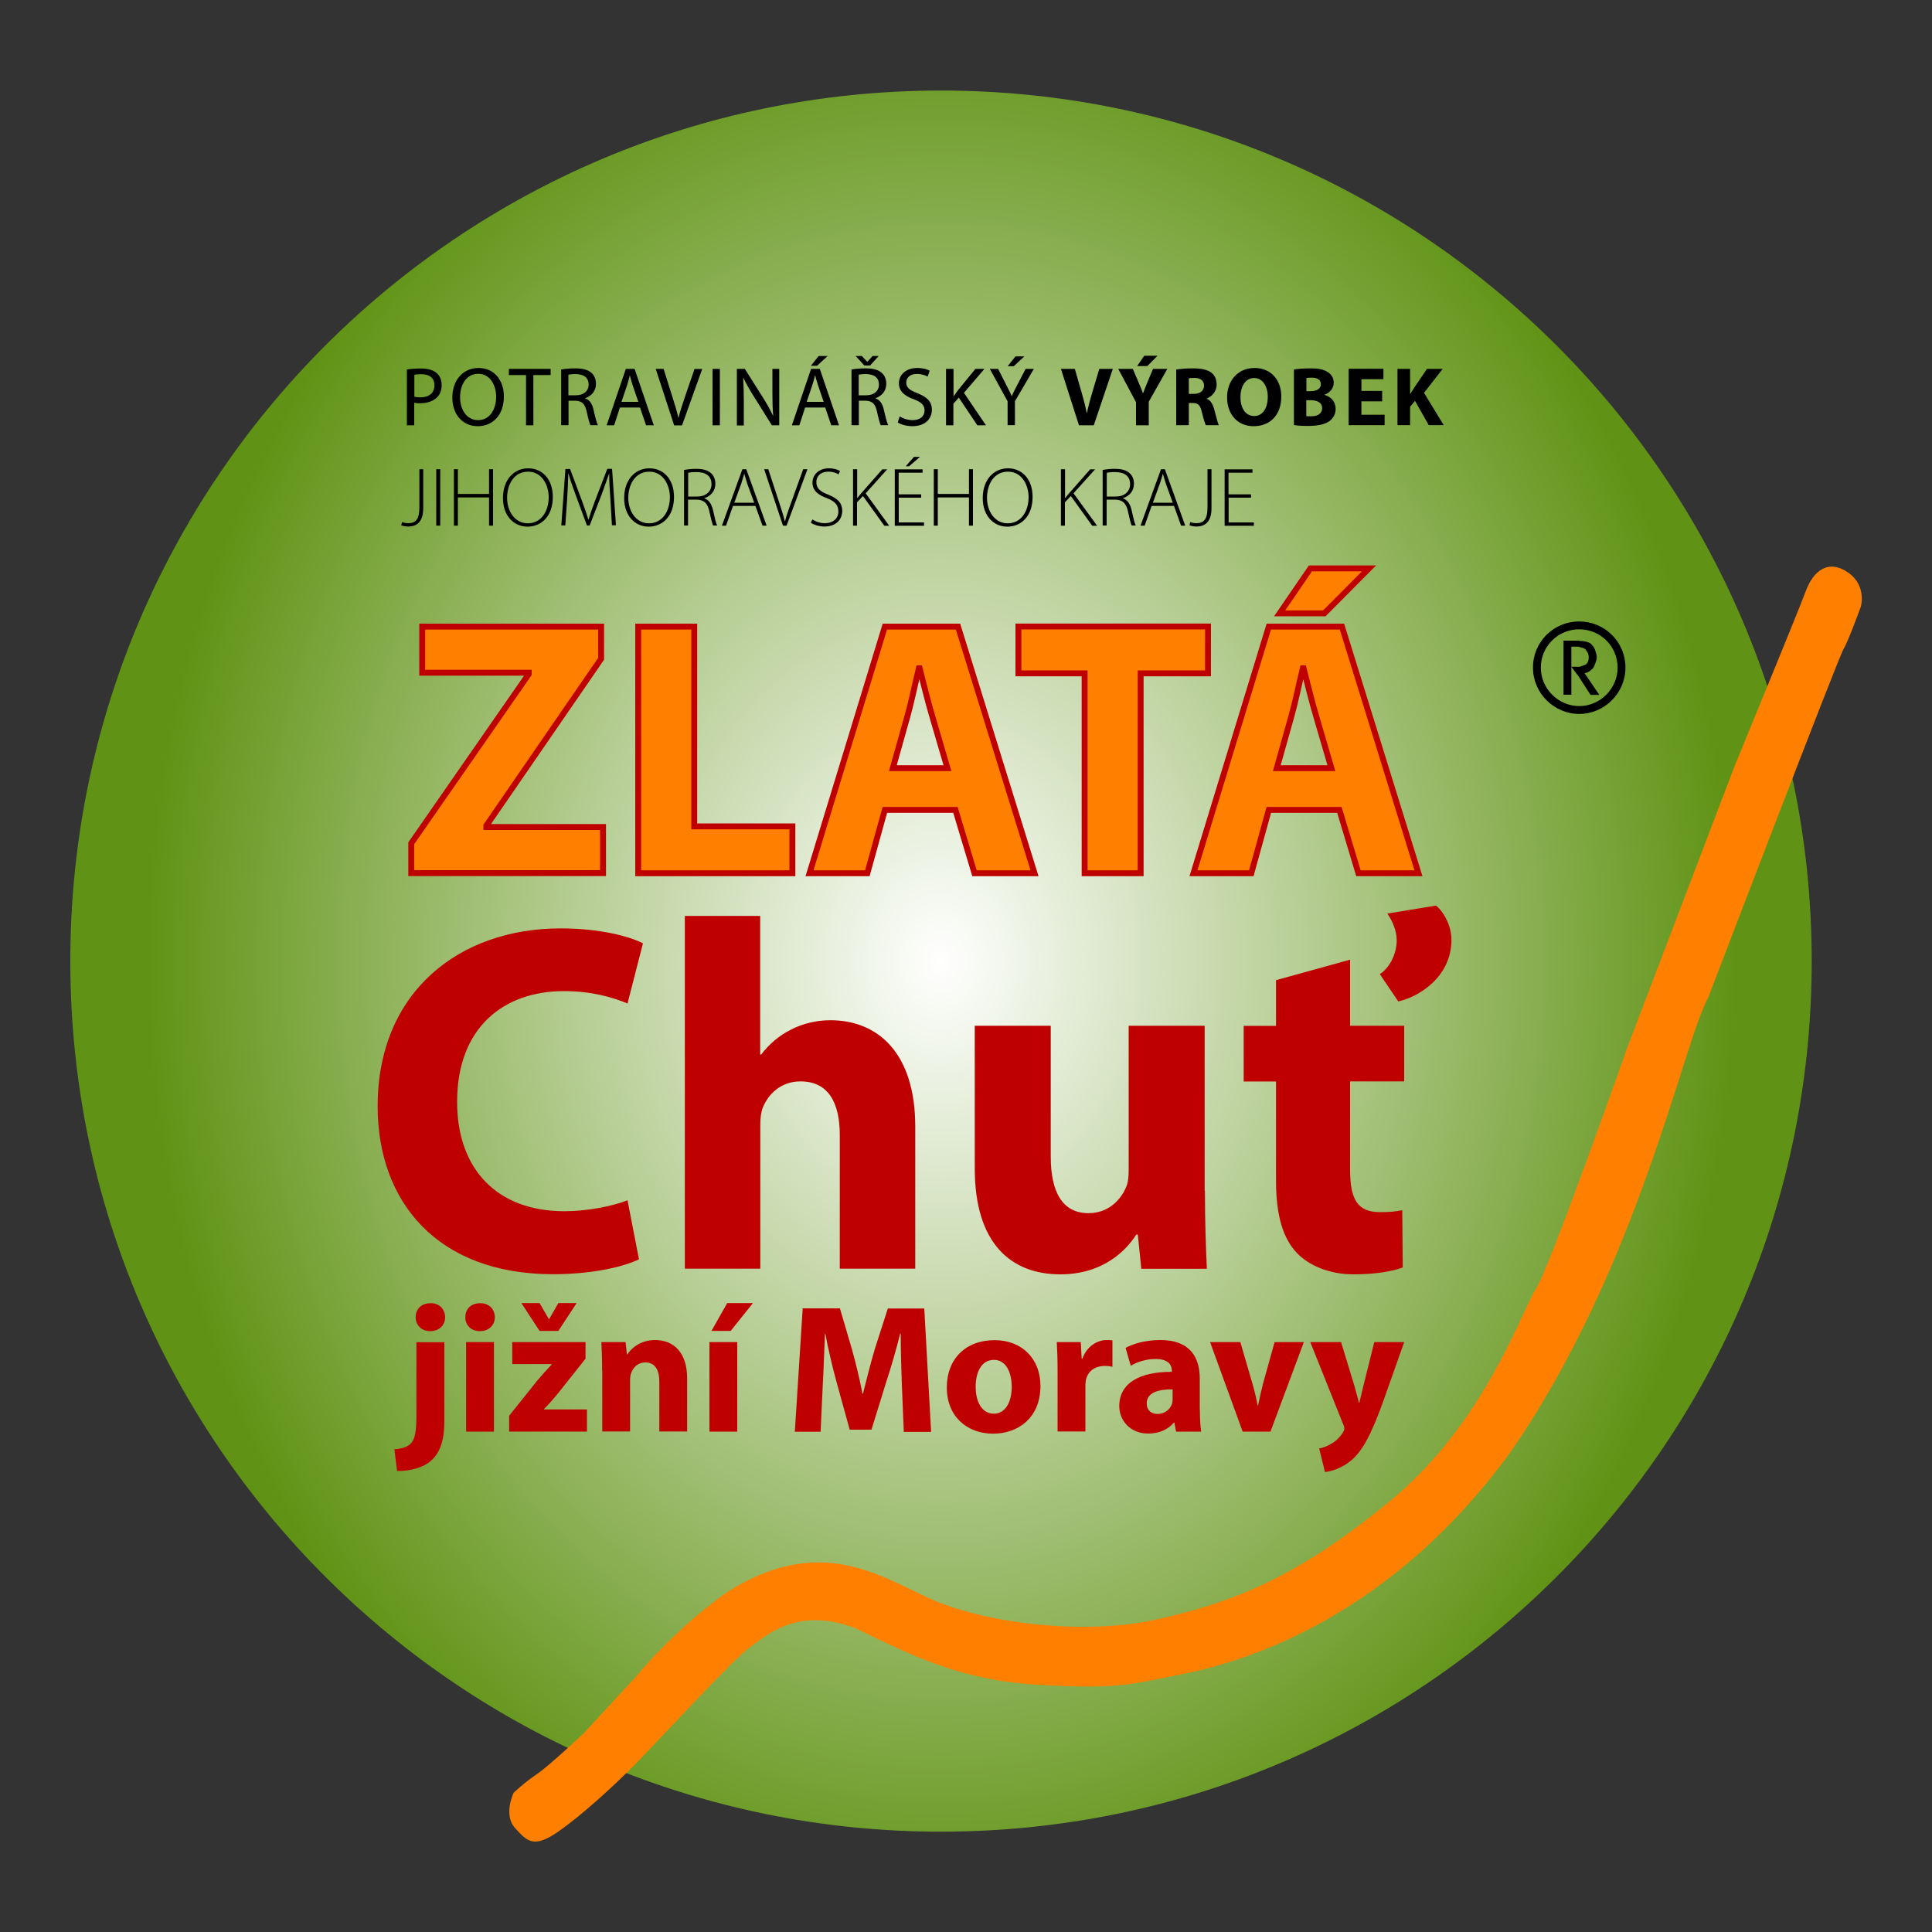 <?xml version="1.0" encoding="utf-8"?>
<!-- Generator: Adobe Illustrator 23.0.1, SVG Export Plug-In . SVG Version: 6.00 Build 0)  -->
<svg version="1.1" id="Vrstva_1" xmlns="http://www.w3.org/2000/svg" xmlns:xlink="http://www.w3.org/1999/xlink" x="0px" y="0px"
	 viewBox="0 0 150 150" style="enable-background:new 0 0 150 150;" xml:space="preserve">
<rect x="0" y="0" width="150" height="150" fill="#333333" stroke="none"/>
<style type="text/css">
	.st0{fill:url(#SVGID_1_);}
	.st1{fill:#FF8000;stroke:#BF0000;stroke-width:0.458;}
	.st2{fill:#BF0000;}
	.st3{fill:#FF8000;}
</style>
<g>
	
		<radialGradient id="SVGID_1_" cx="52.064" cy="50.989" r="69.559" gradientTransform="matrix(0.692 0.68 -0.554 0.849 65.272 -4.055)" gradientUnits="userSpaceOnUse">
		<stop  offset="0" style="stop-color:#FFFFFF"/>
		<stop  offset="1" style="stop-color:#609315"/>
	</radialGradient>
	<path class="st0" d="M140.66,74.5c0.07,37.33-30.14,67.64-67.48,67.71c-37.33,0.07-67.66-30.14-67.72-67.47
		C5.39,37.41,35.6,7.1,72.94,7.03C110.27,6.97,140.59,37.17,140.66,74.5z"/>
	<g>
		<path class="st1" d="M31.93,65.47l9.12-13.13v-0.11h-8.27v-3.58h13.89v2.5L37.76,64.1v0.11h9.06v3.58H31.93V65.47z"/>
		<path class="st1" d="M49.55,48.65h4.35v15.51h7.62v3.64H49.55V48.65z"/>
		<path class="st1" d="M68.7,62.88l-1.36,4.92h-4.49l5.85-19.15h5.68l5.94,19.15h-4.66l-1.48-4.92H68.7z M73.56,59.64l-1.19-4.06
			c-0.34-1.14-0.68-2.56-0.97-3.69h-0.06c-0.28,1.14-0.57,2.59-0.88,3.69l-1.14,4.06H73.56z"/>
		<path class="st1" d="M84.21,52.28h-5.14v-3.64h14.72v3.64h-5.23V67.8h-4.35V52.28z"/>
		<path class="st1" d="M98.51,62.88l-1.36,4.92h-4.49l5.85-19.15h5.68l5.94,19.15h-4.66l-1.48-4.92H98.51z M103.37,59.64l-1.19-4.06
			c-0.34-1.14-0.68-2.56-0.97-3.69h-0.06c-0.28,1.14-0.57,2.59-0.88,3.69l-1.14,4.06H103.37z M106.29,44.13l-3.47,3.49h-3.47
			l2.39-3.49H106.29z"/>
	</g>
	<g>
		<g>
			<path class="st2" d="M49.61,97.77c-1.08,0.54-3.51,1.16-6.67,1.16c-8.99,0-13.62-5.63-13.62-13.04c0-8.87,6.33-13.81,14.2-13.81
				c3.05,0,5.36,0.62,6.4,1.16l-1.2,4.67c-1.2-0.5-2.85-0.96-4.94-0.96c-4.67,0-8.29,2.82-8.29,8.6c0,5.21,3.09,8.49,8.33,8.49
				c1.77,0,3.74-0.39,4.9-0.85L49.61,97.77z"/>
			<path class="st2" d="M53.16,71.11h5.86v10.76h0.08c0.62-0.81,1.39-1.47,2.31-1.93c0.89-0.46,1.97-0.73,3.05-0.73
				c3.74,0,6.6,2.59,6.6,8.26V98.5h-5.86V88.13c0-2.47-0.85-4.17-3.05-4.17c-1.54,0-2.51,1-2.93,2.04
				c-0.15,0.39-0.19,0.89-0.19,1.31V98.5h-5.86V71.11z"/>
			<path class="st2" d="M93.55,92.45c0,2.47,0.08,4.48,0.15,6.06h-5.09l-0.27-2.66h-0.12c-0.73,1.16-2.51,3.09-5.9,3.09
				c-3.82,0-6.64-2.39-6.64-8.22V79.64h5.9v10.15c0,2.74,0.89,4.4,2.93,4.4c1.62,0,2.55-1.12,2.93-2.04
				c0.15-0.35,0.19-0.81,0.19-1.27V79.64h5.9V92.45z"/>
			<path class="st2" d="M104.82,74.51v5.13h4.2v4.32h-4.2v6.83c0,2.28,0.54,3.32,2.31,3.32c0.81,0,1.16-0.04,1.74-0.15l0.04,4.44
				c-0.77,0.31-2.16,0.54-3.82,0.54c-1.89,0-3.47-0.69-4.4-1.66c-1.08-1.12-1.62-2.93-1.62-5.59v-7.72h-2.51v-4.32h2.51v-3.55
				L104.82,74.51z M107.13,75.63c0.73-0.46,1.31-1.54,1.31-2.62c0-0.77-0.35-1.54-0.73-2.08l3.78-0.62c0.58,0.46,1.2,1.54,1.2,2.66
				c0,2.89-2.55,4.44-4.13,4.78L107.13,75.63z"/>
		</g>
		<g>
			<path class="st2" d="M30.62,112.52c0.57-0.04,1.01-0.17,1.28-0.45c0.31-0.33,0.43-0.88,0.43-2.26v-5.6h2.17v6.11
				c0,1.52-0.34,2.44-0.98,3.04c-0.64,0.6-1.65,0.85-2.69,0.85L30.62,112.52z M34.56,102.27c0,0.6-0.44,1.08-1.17,1.08
				c-0.68,0-1.12-0.48-1.12-1.08c0-0.63,0.44-1.09,1.15-1.09C34.12,101.17,34.54,101.64,34.56,102.27z"/>
			<path class="st2" d="M38.42,102.27c0,0.6-0.45,1.08-1.17,1.08c-0.68,0-1.14-0.48-1.12-1.08c-0.01-0.63,0.44-1.09,1.14-1.09
				C37.97,101.17,38.41,101.64,38.42,102.27z M36.19,111.15v-6.95h2.16v6.95H36.19z"/>
			<path class="st2" d="M39.53,109.92l2.19-2.74c0.4-0.47,0.71-0.81,1.11-1.24v-0.03h-3.06v-1.71h5.69v1.29l-2.09,2.63
				c-0.38,0.46-0.74,0.9-1.14,1.28v0.03h3.34v1.72h-6.04V109.92z M41.89,103.33l-1.41-2.16h1.41l0.72,1.24h0.03l0.71-1.24h1.42
				l-1.42,2.16H41.89z"/>
			<path class="st2" d="M46.75,106.42c0-0.87-0.03-1.61-0.06-2.22h1.88l0.1,0.95h0.04c0.28-0.44,0.99-1.11,2.15-1.11
				c1.42,0,2.49,0.94,2.49,2.98v4.12h-2.16v-3.85c0-0.9-0.31-1.51-1.09-1.51c-0.6,0-0.95,0.41-1.09,0.81
				c-0.06,0.14-0.09,0.34-0.09,0.54v4.01h-2.16V106.42z"/>
			<path class="st2" d="M55.08,111.15v-6.95h2.16v6.95H55.08z M58.46,101.17l-1.73,2.16h-1.49l1.22-2.16H58.46z"/>
			<path class="st2" d="M70.02,107.48c-0.04-1.15-0.09-2.54-0.09-3.94h-0.04c-0.3,1.22-0.7,2.59-1.07,3.71L67.66,111h-1.69
				l-1.02-3.7c-0.31-1.14-0.64-2.5-0.87-3.75h-0.03c-0.06,1.29-0.1,2.77-0.17,3.97l-0.17,3.64h-2l0.61-9.58h2.89l0.94,3.2
				c0.3,1.09,0.6,2.3,0.81,3.43h0.04c0.27-1.11,0.6-2.37,0.91-3.44l1.02-3.18h2.83l0.53,9.58h-2.12L70.02,107.48z"/>
			<path class="st2" d="M80.78,107.6c0,2.54-1.8,3.71-3.67,3.71c-2.03,0-3.6-1.34-3.6-3.58s1.48-3.68,3.71-3.68
				C79.36,104.05,80.78,105.51,80.78,107.6z M75.75,107.67c0,1.19,0.5,2.09,1.42,2.09c0.84,0,1.38-0.84,1.38-2.09
				c0-1.04-0.4-2.09-1.38-2.09C76.13,105.58,75.75,106.65,75.75,107.67z"/>
			<path class="st2" d="M82.11,106.49c0-1.02-0.03-1.69-0.06-2.29h1.86l0.07,1.28h0.06c0.36-1.01,1.21-1.44,1.88-1.44
				c0.2,0,0.3,0,0.45,0.03v2.05c-0.16-0.04-0.34-0.07-0.58-0.07c-0.8,0-1.34,0.43-1.48,1.09c-0.03,0.14-0.04,0.31-0.04,0.48v3.52
				h-2.16V106.49z"/>
			<path class="st2" d="M93.16,109.46c0,0.67,0.03,1.31,0.1,1.69h-1.95l-0.13-0.7h-0.04c-0.46,0.55-1.17,0.85-1.99,0.85
				c-1.41,0-2.25-1.02-2.25-2.13c0-1.81,1.62-2.67,4.08-2.66v-0.1c0-0.37-0.2-0.9-1.27-0.9c-0.71,0-1.46,0.24-1.92,0.53l-0.4-1.39
				c0.48-0.27,1.44-0.61,2.7-0.61c2.32,0,3.06,1.36,3.06,3V109.46z M91.05,107.87c-1.14-0.01-2.02,0.26-2.02,1.09
				c0,0.55,0.37,0.82,0.85,0.82c0.54,0,0.98-0.36,1.12-0.8c0.03-0.11,0.04-0.24,0.04-0.37V107.87z"/>
			<path class="st2" d="M96.3,104.2l0.94,3.23c0.17,0.58,0.3,1.14,0.4,1.69h0.04c0.11-0.57,0.23-1.09,0.38-1.69l0.9-3.23h2.27
				l-2.59,6.95h-2.16l-2.53-6.95H96.3z"/>
			<path class="st2" d="M104.12,104.2l1.04,3.41c0.11,0.41,0.26,0.92,0.34,1.29h0.04c0.1-0.37,0.21-0.9,0.31-1.29l0.85-3.41h2.32
				l-1.62,4.58c-0.99,2.76-1.66,3.87-2.44,4.56c-0.75,0.65-1.55,0.88-2.09,0.95l-0.45-1.83c0.27-0.04,0.61-0.17,0.94-0.37
				c0.33-0.17,0.68-0.51,0.9-0.87c0.07-0.1,0.11-0.21,0.11-0.31c0-0.07-0.01-0.18-0.1-0.36l-2.54-6.35H104.12z"/>
		</g>
	</g>
	<path class="st3" d="M49.38,130.17l-4.05,4.39c0,0-2.72,2.57-3.67,3.2c-0.94,0.63-1.78,1.43-1.78,1.43s-0.83,1.71,0.11,2.74
		c0.94,1.03,1.44,1.6,3.33,0.29c1.89-1.31,4.44-3.65,6.11-5.36c1.67-1.71,7.61-8.16,8.78-8.96c1.17-0.8,3.61-3.25,8.22-1.48
		c4.55,2.22,8.28,4.05,14.22,4.39c5.94,0.34,7,0,10.72-0.74c3.72-0.74,15.72-3.42,25.83-17.23c9.94-14.26,13.44-31.78,15.44-35.43
		c0.78-2.05,10.16-26.53,10.5-27.04c0.33-0.51,1.33-3.25,1.33-3.25s0.5-1.65-1-2.68c-1.5-1.03-2.67-0.17-3.28,1.48
		c-0.61,1.65-5.5,13.52-5.5,13.52l-8.33,21.85c0,0-6.05,17.17-7.11,18.77c-1.06,1.6-3.94,10.38-11.27,16.43
		c-7.33,6.05-12.33,7.93-18.16,9.24c-5.83,1.31-13.72,0.23-17.83-1.71c-4.11-1.94-8.61-4.79-15.55-0.4
		C52.27,126.57,49.38,130.17,49.38,130.17z"/>
	<path d="M122.61,55.43c1.97,0,3.59-1.63,3.59-3.59c0-2.03-1.63-3.59-3.59-3.59v0.61c1.63,0,2.98,1.29,2.98,2.98
		c0,1.63-1.36,2.98-2.98,2.98V55.43L122.61,55.43z M122.61,52.59v-0.81c0.2-0.07,0.41-0.14,0.54-0.2c0.14-0.14,0.2-0.34,0.2-0.54
		c0-0.2-0.07-0.41-0.2-0.54c-0.07-0.14-0.13-0.14-0.27-0.2c-0.07,0-0.2-0.07-0.27-0.07v-0.47c0.34,0,0.68,0.07,0.88,0.2
		c0.14,0.14,0.27,0.27,0.34,0.47s0.14,0.41,0.14,0.61c0,0.2-0.07,0.34-0.14,0.54c-0.07,0.2-0.14,0.34-0.27,0.41
		c-0.2,0.2-0.41,0.27-0.54,0.27l1.15,1.69h-0.68L122.61,52.59z M122.61,48.25c-1.97,0-3.59,1.56-3.59,3.59
		c0,1.97,1.63,3.59,3.59,3.59v-0.61c-1.63,0-2.98-1.36-2.98-2.98c0-1.69,1.36-2.98,2.98-2.98V48.25L122.61,48.25z M122.61,49.74
		v0.47c-0.07,0-0.14,0-0.14,0H122v3.73h-0.61v-4.2h1.15C122.54,49.74,122.54,49.74,122.61,49.74L122.61,49.74z M122.61,51.77v0.81
		L122,51.77h0.47C122.54,51.77,122.54,51.77,122.61,51.77z"/>
	<g>
		<path d="M31.59,28.69c0.27-0.05,0.63-0.08,1.09-0.08c0.56,0,0.97,0.13,1.23,0.36c0.24,0.21,0.38,0.53,0.38,0.92
			c0,0.4-0.12,0.71-0.34,0.94c-0.3,0.32-0.79,0.48-1.34,0.48c-0.17,0-0.32-0.01-0.45-0.04v1.75h-0.57V28.69z M32.16,30.8
			c0.12,0.03,0.28,0.05,0.47,0.05c0.68,0,1.1-0.33,1.1-0.94c0-0.58-0.41-0.86-1.03-0.86c-0.25,0-0.44,0.02-0.53,0.05V30.8z"/>
		<path d="M39.12,30.78c0,1.51-0.92,2.31-2.03,2.31c-1.16,0-1.97-0.9-1.97-2.22c0-1.39,0.86-2.3,2.03-2.3
			C38.34,28.57,39.12,29.48,39.12,30.78z M35.72,30.85c0,0.94,0.51,1.77,1.4,1.77c0.9,0,1.4-0.83,1.4-1.82
			c0-0.87-0.45-1.78-1.4-1.78C36.19,29.03,35.72,29.89,35.72,30.85z"/>
		<path d="M40.84,29.12h-1.33v-0.48h3.24v0.48h-1.34v3.9h-0.57V29.12z"/>
		<path d="M43.57,28.69c0.29-0.06,0.7-0.09,1.09-0.09c0.6,0,0.99,0.11,1.27,0.36c0.22,0.19,0.34,0.49,0.34,0.83
			c0,0.58-0.36,0.96-0.83,1.12v0.02c0.34,0.12,0.54,0.43,0.64,0.88c0.14,0.61,0.25,1.03,0.34,1.2h-0.58
			c-0.07-0.13-0.17-0.5-0.29-1.05c-0.13-0.6-0.36-0.83-0.88-0.85h-0.53v1.9h-0.57V28.69z M44.13,30.69h0.58
			c0.6,0,0.99-0.33,0.99-0.83c0-0.57-0.41-0.81-1.01-0.82c-0.27,0-0.47,0.03-0.56,0.05V30.69z"/>
		<path d="M48.13,31.64l-0.45,1.38h-0.58l1.49-4.38h0.68l1.49,4.38h-0.6l-0.47-1.38H48.13z M49.56,31.2l-0.43-1.26
			c-0.1-0.29-0.16-0.55-0.23-0.8H48.9c-0.06,0.26-0.14,0.53-0.22,0.79l-0.43,1.27H49.56z"/>
		<path d="M52.34,33.02l-1.43-4.38h0.61l0.68,2.16c0.19,0.59,0.35,1.12,0.47,1.64h0.01c0.12-0.51,0.31-1.06,0.5-1.63l0.74-2.16h0.6
			l-1.57,4.38H52.34z"/>
		<path d="M55.89,28.64v4.38h-0.57v-4.38H55.89z"/>
		<path d="M57.21,33.02v-4.38h0.62l1.4,2.22c0.32,0.51,0.58,0.97,0.79,1.42l0.01-0.01c-0.05-0.58-0.06-1.12-0.06-1.8v-1.83h0.53
			v4.38h-0.57l-1.39-2.22c-0.31-0.49-0.6-0.99-0.82-1.46l-0.02,0.01c0.03,0.55,0.05,1.08,0.05,1.81v1.87H57.21z"/>
		<path d="M62.51,31.64l-0.45,1.38h-0.58l1.49-4.38h0.68l1.49,4.38h-0.6l-0.47-1.38H62.51z M63.95,31.2l-0.43-1.26
			c-0.1-0.29-0.16-0.55-0.23-0.8h-0.01c-0.06,0.26-0.14,0.53-0.22,0.79l-0.43,1.27H63.95z M64.26,27.64l-0.83,0.76h-0.47l0.6-0.76
			H64.26z"/>
		<path d="M66.11,28.69c0.29-0.06,0.7-0.09,1.09-0.09c0.6,0,0.99,0.11,1.27,0.36c0.22,0.19,0.34,0.49,0.34,0.83
			c0,0.58-0.36,0.96-0.83,1.12v0.02c0.34,0.12,0.54,0.43,0.64,0.88c0.14,0.61,0.25,1.03,0.34,1.2h-0.58
			c-0.07-0.13-0.17-0.5-0.29-1.05c-0.13-0.6-0.36-0.83-0.88-0.85h-0.53v1.9h-0.57V28.69z M67.11,28.38l-0.68-0.74h0.48l0.42,0.45
			h0.01l0.41-0.45h0.47l-0.67,0.74H67.11z M66.67,30.69h0.58c0.6,0,0.99-0.33,0.99-0.83c0-0.57-0.41-0.81-1.01-0.82
			c-0.27,0-0.47,0.03-0.56,0.05V30.69z"/>
		<path d="M69.85,32.33c0.25,0.16,0.62,0.29,1.01,0.29c0.58,0,0.92-0.31,0.92-0.75c0-0.41-0.23-0.64-0.83-0.87
			c-0.71-0.25-1.16-0.62-1.16-1.24c0-0.68,0.57-1.19,1.42-1.19c0.45,0,0.77,0.1,0.97,0.21l-0.16,0.46
			c-0.14-0.08-0.44-0.21-0.83-0.21c-0.6,0-0.83,0.36-0.83,0.66c0,0.41,0.27,0.61,0.87,0.84c0.74,0.29,1.12,0.64,1.12,1.29
			c0,0.68-0.5,1.27-1.53,1.27c-0.42,0-0.88-0.13-1.12-0.29L69.85,32.33z"/>
		<path d="M73.46,28.64h0.57v2.11h0.02c0.12-0.17,0.23-0.32,0.34-0.47l1.34-1.64h0.7l-1.59,1.86l1.71,2.52h-0.67l-1.44-2.15
			l-0.42,0.48v1.67h-0.57V28.64z"/>
		<path d="M78.23,33.02v-1.86l-1.38-2.52h0.64l0.62,1.21c0.17,0.33,0.3,0.6,0.44,0.9h0.01c0.12-0.29,0.27-0.57,0.44-0.9l0.63-1.21
			h0.64l-1.47,2.51v1.86H78.23z M79.53,27.67l-0.82,0.76h-0.47l0.6-0.76H79.53z"/>
		<path d="M83.77,33.02l-1.4-4.38h1.08l0.53,1.85c0.15,0.52,0.29,1.02,0.39,1.57h0.02c0.11-0.53,0.25-1.05,0.4-1.55l0.56-1.87h1.05
			l-1.48,4.38H83.77z"/>
		<path d="M88.2,33.02v-1.79l-1.38-2.59h1.13l0.45,1.05c0.14,0.32,0.23,0.55,0.34,0.84h0.01c0.1-0.27,0.2-0.53,0.33-0.84l0.44-1.05
			h1.11l-1.44,2.55v1.83H88.2z M89.87,27.62l-0.79,0.8h-0.79l0.55-0.8H89.87z"/>
		<path d="M91.32,28.69c0.32-0.05,0.79-0.09,1.32-0.09c0.65,0,1.1,0.1,1.42,0.34c0.26,0.21,0.4,0.51,0.4,0.92
			c0,0.56-0.4,0.94-0.77,1.08v0.02c0.31,0.12,0.47,0.42,0.58,0.82c0.14,0.49,0.27,1.07,0.36,1.23h-1.01
			c-0.07-0.13-0.18-0.48-0.31-1.02c-0.12-0.55-0.31-0.7-0.71-0.7h-0.3v1.72h-0.98V28.69z M92.3,30.58h0.39
			c0.49,0,0.79-0.25,0.79-0.63c0-0.4-0.27-0.6-0.73-0.61c-0.24,0-0.38,0.02-0.45,0.03V30.58z"/>
		<path d="M99.48,30.78c0,1.44-0.87,2.31-2.15,2.31c-1.3,0-2.06-0.98-2.06-2.23c0-1.31,0.84-2.29,2.13-2.29
			C98.74,28.57,99.48,29.57,99.48,30.78z M96.31,30.84c0,0.86,0.4,1.46,1.07,1.46c0.67,0,1.05-0.64,1.05-1.49
			c0-0.79-0.38-1.46-1.06-1.46C96.7,29.35,96.31,29.99,96.31,30.84z"/>
		<path d="M100.45,28.69c0.26-0.05,0.79-0.09,1.28-0.09c0.6,0,0.97,0.06,1.29,0.25c0.31,0.16,0.53,0.46,0.53,0.86
			c0,0.39-0.23,0.75-0.72,0.94v0.01c0.5,0.14,0.87,0.51,0.87,1.08c0,0.4-0.18,0.71-0.45,0.93c-0.32,0.25-0.85,0.4-1.72,0.4
			c-0.49,0-0.85-0.03-1.07-0.07V28.69z M101.43,30.37h0.32c0.52,0,0.8-0.21,0.8-0.54c0-0.33-0.25-0.51-0.7-0.51
			c-0.21,0-0.34,0.01-0.42,0.03V30.37z M101.43,32.31c0.1,0.01,0.21,0.01,0.38,0.01c0.45,0,0.84-0.18,0.84-0.63
			c0-0.44-0.4-0.62-0.89-0.62h-0.34V32.31z"/>
		<path d="M107.31,31.16h-1.61v1.04h1.8v0.81h-2.79v-4.38h2.7v0.81h-1.71v0.91h1.61V31.16z"/>
		<path d="M108.5,28.64h0.98v1.94h0.02c0.1-0.17,0.2-0.32,0.3-0.48l0.99-1.46h1.22l-1.45,1.86l1.53,2.51h-1.16l-1.07-1.89
			l-0.38,0.46v1.43h-0.98V28.64z"/>
		<path d="M32.55,36.43h0.31v3.02c0,1.12-0.55,1.43-1.18,1.43c-0.19,0-0.42-0.05-0.53-0.1l0.07-0.25c0.11,0.05,0.27,0.09,0.47,0.09
			c0.56,0,0.87-0.26,0.87-1.23V36.43z"/>
		<path d="M34.18,36.43v4.38h-0.31v-4.38H34.18z"/>
		<path d="M35.55,36.43v1.92h2.42v-1.92h0.31v4.38h-0.31v-2.19h-2.42v2.19h-0.31v-4.38H35.55z"/>
		<path d="M42.92,38.58c0,1.55-0.94,2.31-1.96,2.31c-1.08,0-1.91-0.85-1.91-2.22c0-1.44,0.86-2.31,1.96-2.31
			C42.12,36.36,42.92,37.22,42.92,38.58z M39.37,38.66c0,0.99,0.57,1.97,1.61,1.97c1.04,0,1.62-0.94,1.62-2.03
			c0-0.92-0.51-1.98-1.6-1.98C39.88,36.62,39.37,37.64,39.37,38.66z"/>
		<path d="M47.39,38.73c-0.05-0.66-0.1-1.46-0.09-1.94h-0.02c-0.16,0.47-0.34,0.98-0.58,1.63l-0.92,2.38h-0.21l-0.86-2.33
			c-0.25-0.68-0.44-1.21-0.57-1.69h-0.02c-0.01,0.51-0.04,1.27-0.09,2l-0.14,2.01h-0.31l0.32-4.38h0.36l0.94,2.52
			c0.2,0.56,0.36,1,0.48,1.42h0.01c0.12-0.4,0.27-0.83,0.49-1.42l0.97-2.53h0.37l0.3,4.38h-0.31L47.39,38.73z"/>
		<path d="M52.33,38.58c0,1.55-0.94,2.31-1.96,2.31c-1.08,0-1.91-0.85-1.91-2.22c0-1.44,0.86-2.31,1.96-2.31
			C51.53,36.36,52.33,37.22,52.33,38.58z M48.78,38.66c0,0.99,0.57,1.97,1.61,1.97s1.62-0.94,1.62-2.03c0-0.92-0.51-1.98-1.6-1.98
			C49.3,36.62,48.78,37.64,48.78,38.66z"/>
		<path d="M53.11,36.49c0.27-0.06,0.64-0.09,0.94-0.09c0.57,0,0.93,0.12,1.18,0.36c0.19,0.18,0.31,0.47,0.31,0.78
			c0,0.59-0.35,0.97-0.86,1.14v0.01c0.35,0.11,0.57,0.44,0.68,0.93c0.15,0.68,0.23,1.01,0.32,1.18h-0.32
			c-0.06-0.13-0.16-0.51-0.28-1.07c-0.13-0.63-0.4-0.92-0.98-0.94h-0.68v2.01h-0.31V36.49z M53.42,38.55h0.7
			c0.68,0,1.12-0.38,1.12-0.96c0-0.67-0.49-0.94-1.18-0.94c-0.3,0-0.52,0.03-0.63,0.06V38.55z"/>
		<path d="M56.91,39.28l-0.54,1.53h-0.32l1.59-4.38h0.3l1.58,4.38H59.2l-0.55-1.53H56.91z M58.55,39.02l-0.53-1.46
			c-0.1-0.31-0.16-0.53-0.23-0.77h-0.01c-0.07,0.25-0.14,0.48-0.23,0.76l-0.54,1.48H58.55z"/>
		<path d="M60.79,40.81l-1.46-4.38h0.32l0.77,2.35c0.21,0.64,0.39,1.19,0.51,1.68h0.02c0.13-0.49,0.33-1.06,0.56-1.68l0.85-2.35
			h0.33l-1.62,4.38H60.79z"/>
		<path d="M63.08,40.33c0.25,0.17,0.59,0.29,0.96,0.29c0.65,0,1.05-0.37,1.05-0.91c0-0.49-0.25-0.78-0.88-1.03
			c-0.71-0.25-1.13-0.61-1.13-1.21c0-0.64,0.53-1.11,1.27-1.11c0.41,0,0.72,0.11,0.87,0.21l-0.12,0.26
			c-0.12-0.08-0.4-0.21-0.77-0.21c-0.71,0-0.95,0.45-0.95,0.8c0,0.49,0.28,0.73,0.91,0.98c0.72,0.29,1.1,0.62,1.1,1.27
			c0,0.64-0.45,1.21-1.39,1.21c-0.38,0-0.82-0.13-1.05-0.3L63.08,40.33z"/>
		<path d="M66.24,36.43h0.31v2.22h0.03c0.12-0.17,0.25-0.32,0.37-0.45l1.55-1.76h0.38l-1.67,1.86l1.83,2.52h-0.38l-1.66-2.31
			L66.54,39v1.81h-0.31V36.43z"/>
		<path d="M71.53,38.64h-1.75v1.92h1.96v0.26h-2.27v-4.38h2.16v0.26h-1.86v1.68h1.75V38.64z M71.43,35.47l-0.85,0.73h-0.26
			l0.64-0.73H71.43z"/>
		<path d="M72.81,36.43v1.92h2.42v-1.92h0.31v4.38h-0.31v-2.19h-2.42v2.19H72.5v-4.38H72.81z"/>
		<path d="M80.17,38.58c0,1.55-0.94,2.31-1.96,2.31c-1.08,0-1.91-0.85-1.91-2.22c0-1.44,0.86-2.31,1.96-2.31
			C79.37,36.36,80.17,37.22,80.17,38.58z M76.63,38.66c0,0.99,0.57,1.97,1.61,1.97c1.04,0,1.62-0.94,1.62-2.03
			c0-0.92-0.51-1.98-1.6-1.98C77.14,36.62,76.63,37.64,76.63,38.66z"/>
		<path d="M82.38,36.43h0.31v2.22h0.03c0.12-0.17,0.25-0.32,0.37-0.45l1.55-1.76h0.38l-1.67,1.86l1.83,2.52h-0.38l-1.66-2.31
			L82.68,39v1.81h-0.31V36.43z"/>
		<path d="M85.61,36.49c0.27-0.06,0.64-0.09,0.94-0.09c0.57,0,0.93,0.12,1.18,0.36c0.19,0.18,0.31,0.47,0.31,0.78
			c0,0.59-0.35,0.97-0.86,1.14v0.01c0.35,0.11,0.57,0.44,0.68,0.93c0.15,0.68,0.23,1.01,0.32,1.18h-0.32
			c-0.06-0.13-0.16-0.51-0.28-1.07c-0.13-0.63-0.4-0.92-0.98-0.94h-0.68v2.01h-0.31V36.49z M85.92,38.55h0.7
			c0.68,0,1.12-0.38,1.12-0.96c0-0.67-0.49-0.94-1.18-0.94c-0.3,0-0.52,0.03-0.63,0.06V38.55z"/>
		<path d="M89.41,39.28l-0.54,1.53h-0.32l1.59-4.38h0.3l1.58,4.38H91.7l-0.55-1.53H89.41z M91.05,39.02l-0.53-1.46
			c-0.1-0.31-0.16-0.53-0.23-0.77h-0.01c-0.06,0.25-0.14,0.48-0.23,0.76l-0.54,1.48H91.05z"/>
		<path d="M93.75,36.43h0.31v3.02c0,1.12-0.55,1.43-1.18,1.43c-0.19,0-0.42-0.05-0.53-0.1l0.06-0.25c0.11,0.05,0.27,0.09,0.47,0.09
			c0.56,0,0.87-0.26,0.87-1.23V36.43z"/>
		<path d="M97.14,38.64h-1.75v1.92h1.96v0.26h-2.27v-4.38h2.16v0.26h-1.86v1.68h1.75V38.64z"/>
	</g>
</g>
</svg>
